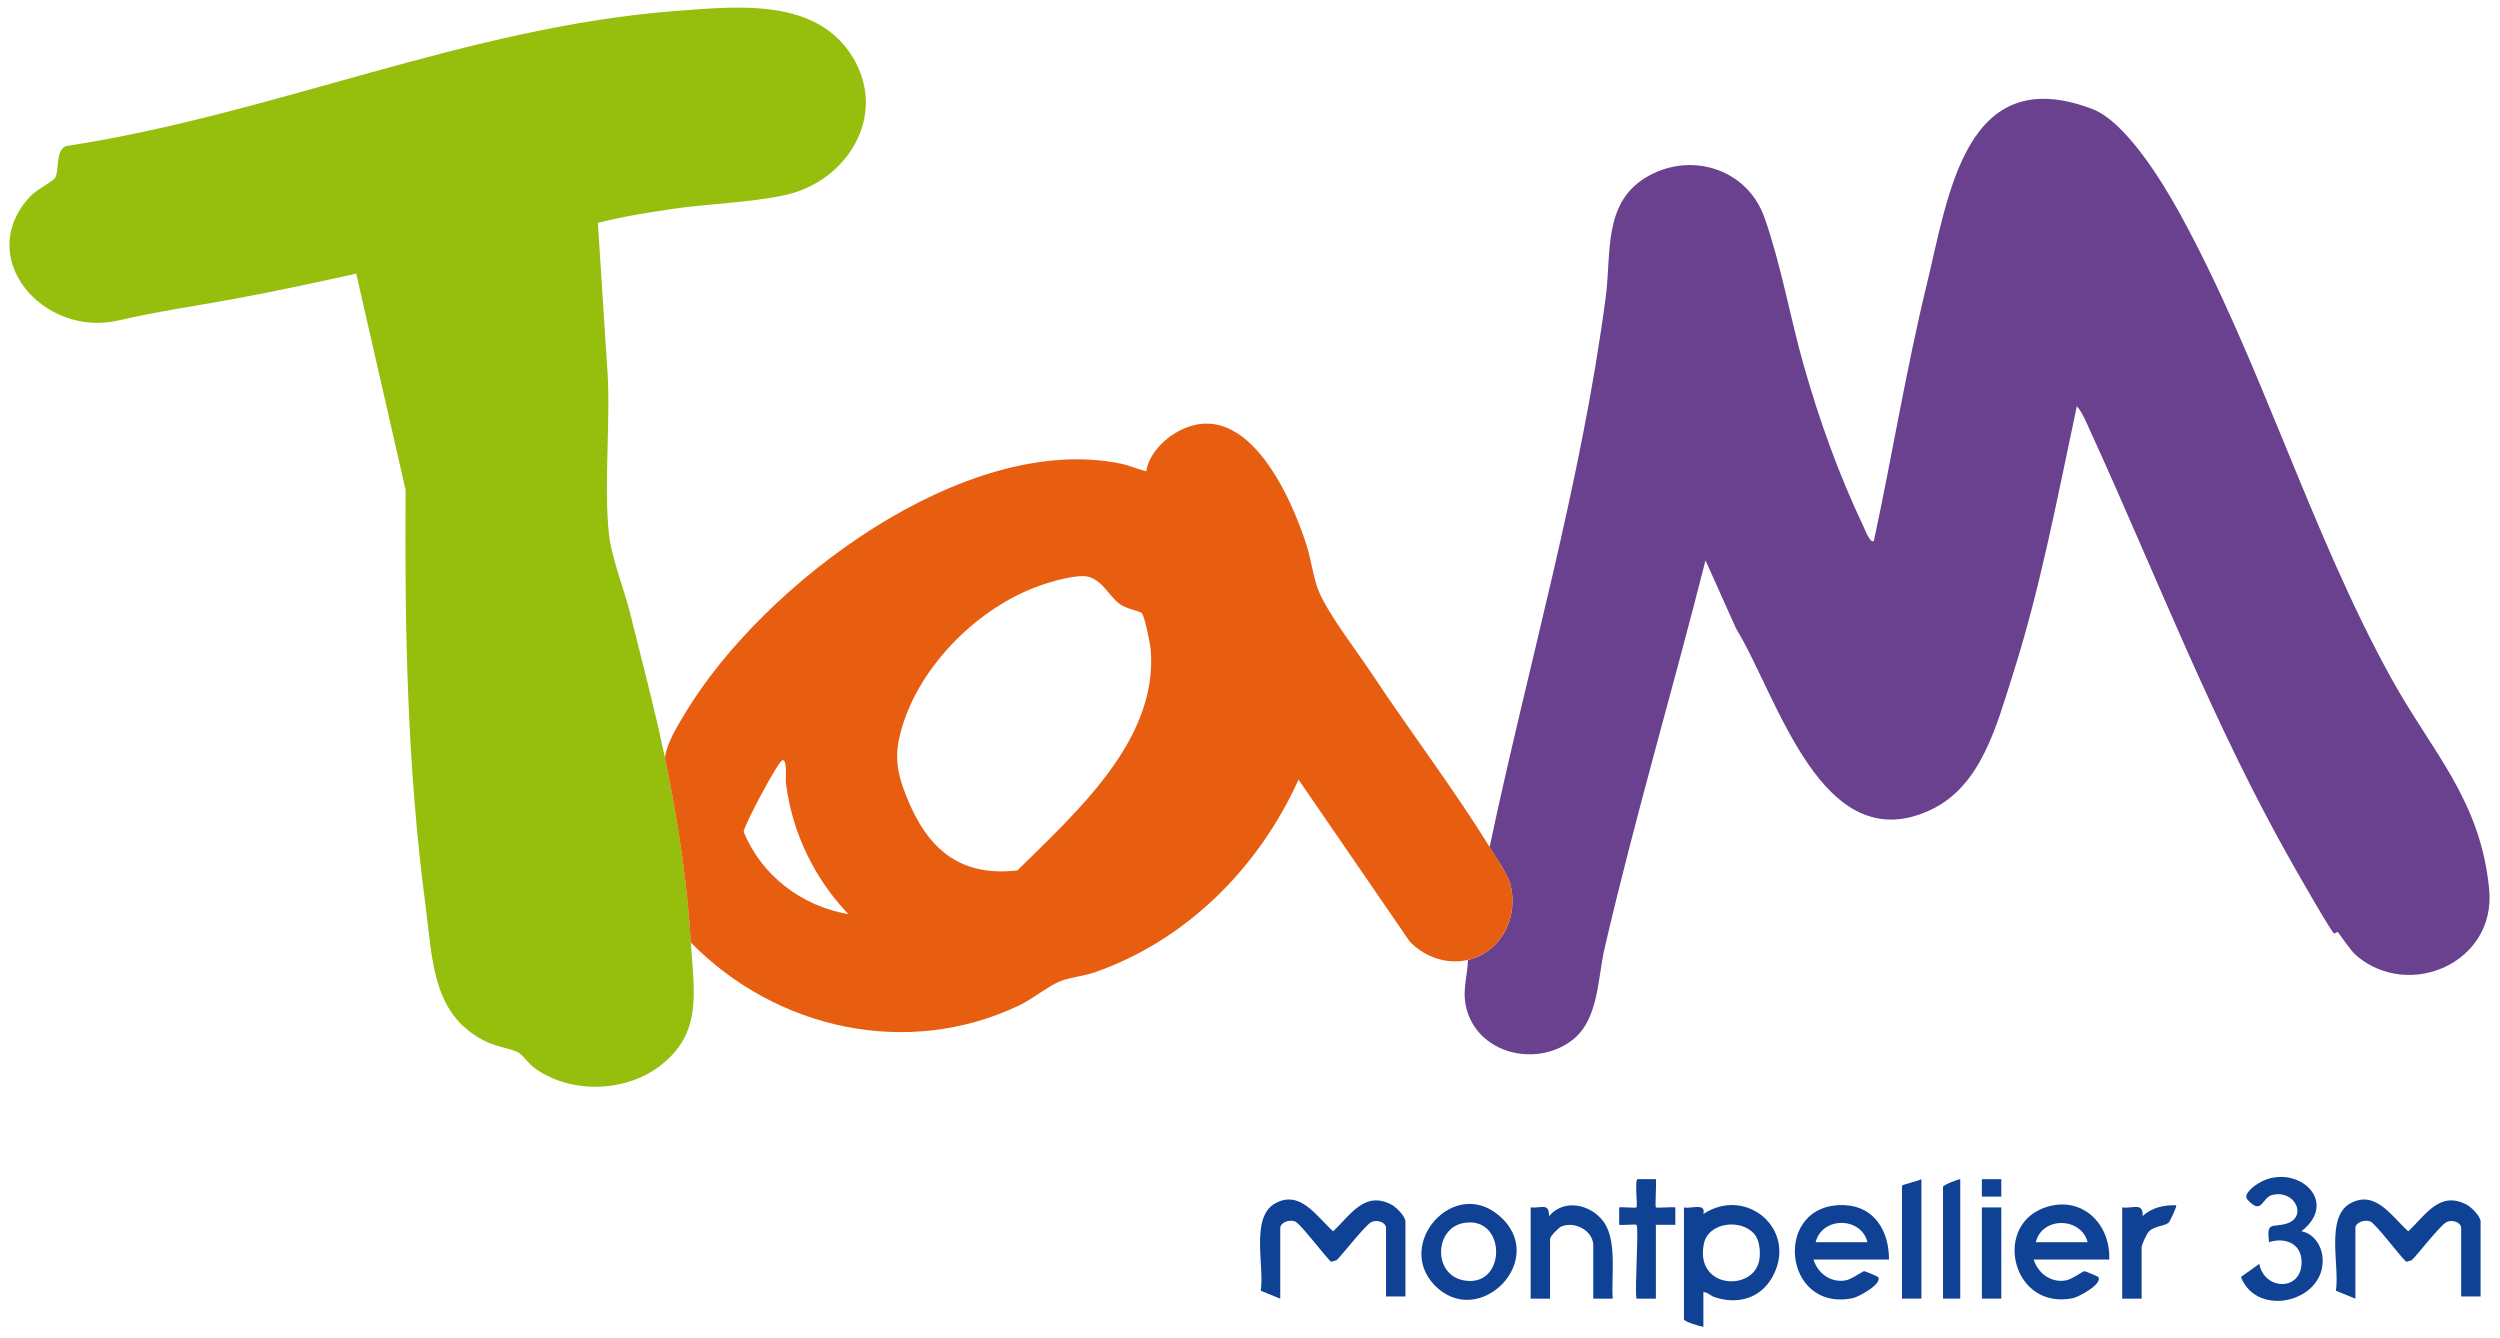 <svg width="114" height="61" viewBox="0 0 114 61" fill="none" xmlns="http://www.w3.org/2000/svg">
<g clip-path="url(#clip0_339_71)">
<path d="M67.927 38.62C69.697 30.254 72.114 22.004 73.227 13.501C73.475 11.603 73.107 9.323 74.982 8.136C76.987 6.866 79.656 7.641 80.46 9.922C81.222 12.085 81.623 14.448 82.245 16.643C82.96 19.163 83.847 21.637 84.971 24.001C85.019 24.1 85.297 24.834 85.45 24.659C86.284 20.774 86.922 16.834 87.86 12.972C88.856 8.874 89.619 2.765 95.42 4.975C96.925 5.548 98.603 8.288 99.382 9.703C103.092 16.451 105.337 24.236 109.06 30.963C110.917 34.317 113.11 36.464 113.506 40.553C113.83 43.906 109.851 45.619 107.45 43.575C107.166 43.334 106.655 42.539 106.598 42.499C106.575 42.482 106.459 42.584 106.434 42.567C106.282 42.461 104.762 39.789 104.53 39.382C100.932 33.052 98.334 26.251 95.311 19.642C95.146 19.282 94.96 18.814 94.704 18.52C93.829 22.622 93.055 26.781 91.778 30.779C91.045 33.072 90.356 35.838 88.046 36.927C83.06 39.278 81.056 31.733 79.162 28.657L77.771 25.553C76.277 31.46 74.542 37.314 73.167 43.253C72.857 44.592 72.901 46.442 71.757 47.379C70.188 48.665 67.542 48.131 66.911 46.13C66.635 45.255 66.903 44.65 66.94 43.773C68.481 43.401 69.266 41.796 68.866 40.302C68.753 39.882 68.183 39.04 67.926 38.624L67.927 38.62Z" fill="#69418E"/>
<path d="M31.502 42.977C31.64 45.239 32.073 47.153 30.017 48.663C28.416 49.838 25.918 49.868 24.324 48.663C24.09 48.486 23.83 48.096 23.62 47.985C23.306 47.82 22.696 47.737 22.281 47.55C19.698 46.385 19.737 43.808 19.408 41.329C18.573 35.034 18.448 28.694 18.496 22.343L16.243 12.477C14.388 12.89 12.521 13.289 10.651 13.635C8.78 13.981 7.213 14.192 5.418 14.61C1.93 15.423 -1.245 11.668 1.424 8.908C1.641 8.684 2.428 8.249 2.508 8.116C2.721 7.758 2.506 6.843 3.026 6.657C12.424 5.23 21.335 1.211 30.864 0.496C33.637 0.288 37.295 -0.119 38.928 2.682C40.467 5.322 38.603 8.257 35.855 8.883C34.288 9.24 32.33 9.281 30.683 9.524C29.54 9.693 28.384 9.877 27.264 10.163L27.668 16.484C27.895 18.992 27.502 21.955 27.773 24.4C27.884 25.415 28.474 26.922 28.74 27.983C29.282 30.165 29.863 32.362 30.323 34.561C30.905 37.346 31.332 40.138 31.504 42.978L31.502 42.977Z" fill="#96BE0D"/>
<path d="M67.927 38.62C68.184 39.036 68.756 39.878 68.868 40.298C69.268 41.791 68.483 43.398 66.942 43.769C65.983 44.001 64.959 43.645 64.281 42.93L59.213 35.55C57.399 39.572 54.11 42.87 49.931 44.334C49.436 44.508 48.817 44.563 48.363 44.737C47.824 44.943 47.095 45.549 46.5 45.834C41.399 48.281 35.399 46.953 31.501 42.977C31.328 40.137 30.902 37.345 30.32 34.56C30.412 33.856 30.894 33.1 31.263 32.488C34.772 26.668 43.967 19.685 51.095 21.139C51.499 21.221 51.872 21.399 52.273 21.489C52.359 20.797 52.981 20.115 53.563 19.764C56.718 17.859 58.836 22.518 59.585 24.879C59.795 25.543 59.891 26.383 60.147 26.988C60.588 28.027 61.913 29.751 62.589 30.771C64.322 33.386 66.281 35.962 67.927 38.621V38.62ZM52.054 27.948C51.962 27.87 51.375 27.759 51.099 27.571C50.583 27.22 50.345 26.543 49.688 26.316C49.193 26.145 47.988 26.505 47.455 26.691C44.645 27.666 41.97 30.306 41.123 33.195C40.768 34.403 40.872 35.161 41.329 36.311C42.266 38.661 43.719 40.001 46.396 39.69C49.043 37.059 52.794 33.78 52.475 29.655C52.454 29.383 52.2 28.072 52.054 27.949V27.948ZM38.69 41.688C37.133 40.065 36.113 37.949 35.836 35.697C35.813 35.508 35.915 34.66 35.688 34.66C35.502 34.66 33.876 37.737 33.913 37.934C34.731 39.938 36.576 41.327 38.69 41.687V41.688Z" fill="#E85E10"/>
<path d="M64.088 59.119H63.203V56C63.203 55.733 62.79 55.601 62.539 55.724C62.252 55.865 61.26 57.159 60.946 57.469L60.697 57.538C60.39 57.252 59.311 55.811 59.066 55.702C58.82 55.592 58.38 55.737 58.38 56V59.219L57.489 58.856C57.67 57.745 57.006 55.509 58.146 54.875C59.286 54.241 60.025 55.456 60.791 56.148C61.581 55.408 62.229 54.272 63.468 54.941C63.68 55.055 64.088 55.472 64.088 55.704V59.121V59.119Z" fill="#0F4294"/>
<path d="M113.115 59.119H112.229V56C112.229 55.733 111.817 55.601 111.566 55.724C111.278 55.865 110.286 57.159 109.972 57.469L109.724 57.538C109.416 57.252 108.338 55.811 108.092 55.702C107.846 55.592 107.406 55.737 107.406 56V59.219L106.516 58.856C106.697 57.745 106.032 55.509 107.172 54.875C108.313 54.241 109.051 55.456 109.817 56.148C110.608 55.408 111.256 54.272 112.494 54.941C112.706 55.055 113.115 55.472 113.115 55.704V59.121V59.119Z" fill="#0F4294"/>
<path d="M77.674 58.92V60.505C77.517 60.484 76.788 60.266 76.788 60.159V55.06C77.143 55.127 77.798 54.837 77.675 55.358C79.66 54.051 82.025 56.12 80.805 58.259C80.255 59.225 79.205 59.495 78.186 59.15C77.985 59.083 77.877 58.922 77.675 58.922L77.674 58.92ZM80.004 56.279C79.397 55.555 77.897 55.731 77.696 56.716C77.268 58.812 80.051 58.919 80.235 57.389C80.277 57.044 80.233 56.55 80.004 56.279Z" fill="#0F4294"/>
<path d="M96.182 57.435H92.736C92.938 58.077 93.541 58.513 94.216 58.383C94.488 58.332 94.973 57.969 95.049 57.965C95.083 57.962 95.665 58.204 95.684 58.233C95.895 58.544 94.783 59.144 94.534 59.195C91.802 59.756 90.881 56.016 93.13 55.109C94.813 54.43 96.245 55.713 96.182 57.435ZM95.196 56.643C94.901 55.497 93.122 55.461 92.834 56.643H95.196Z" fill="#0F4294"/>
<path d="M86.14 57.435H82.694C82.896 58.077 83.499 58.513 84.174 58.383C84.446 58.332 84.931 57.968 85.007 57.965C85.041 57.962 85.623 58.204 85.642 58.233C85.853 58.544 84.74 59.144 84.492 59.195C81.252 59.862 80.819 54.804 84.124 54.956C85.488 55.018 86.145 56.158 86.138 57.435H86.14ZM85.156 56.643C84.864 55.472 83.084 55.472 82.794 56.643H85.156Z" fill="#0F4294"/>
<path d="M104.943 56.146C105.488 56.239 105.854 56.78 105.906 57.315C106.105 59.347 102.924 60.144 102.187 58.229L103.024 57.633C103.255 58.868 105.018 58.898 104.95 57.481C104.91 56.669 104.156 56.418 103.467 56.642C103.35 55.669 103.603 55.993 104.256 55.8C105.224 55.514 104.686 54.257 103.637 54.483C103.118 54.595 103.171 55.452 102.487 54.707C102.27 54.472 102.744 54.11 102.941 53.985C104.596 52.931 106.771 54.719 104.943 56.146Z" fill="#0F4294"/>
<path d="M65.402 58.589C63.625 56.719 66.265 53.697 68.324 55.402C70.712 57.381 67.428 60.719 65.402 58.589ZM66.721 55.773C65.415 56.025 65.332 58.115 66.742 58.384C68.721 58.762 68.722 55.386 66.721 55.773Z" fill="#0F4294"/>
<path d="M69.798 55.058C70.306 55.106 70.639 54.831 70.635 55.455C71.334 54.639 72.549 54.918 73.129 55.718C73.748 56.572 73.47 58.201 73.539 59.219H72.653V56.792C72.653 56.133 71.826 55.67 71.201 55.927C71.063 55.984 70.683 56.383 70.683 56.495V59.218H69.798V55.058Z" fill="#0F4294"/>
<path d="M74.622 55.851C74.588 55.816 73.978 55.876 73.834 55.851V55.057C73.979 55.032 74.586 55.094 74.622 55.057C74.686 54.992 74.528 53.789 74.678 53.767H75.508C75.541 53.967 75.463 55.011 75.508 55.057C75.545 55.094 76.239 55.029 76.395 55.057V55.851H75.508V59.218H74.623C74.534 58.784 74.741 55.969 74.623 55.851H74.622Z" fill="#0F4294"/>
<path d="M96.772 55.059C97.284 55.119 97.725 54.809 97.707 55.455C98.105 55.065 98.692 54.941 99.233 54.961C99.278 55.002 98.951 55.695 98.889 55.753C98.717 55.913 98.263 55.893 98.001 56.146C97.879 56.265 97.658 56.76 97.658 56.891V59.218H96.773V55.059H96.772Z" fill="#0F4294"/>
<path d="M87.616 53.771V59.217H86.731V54.068C86.731 54.02 87.51 53.842 87.616 53.771Z" fill="#0F4294"/>
<path d="M89.388 53.771V59.217H88.602V54.118C88.602 54.043 89.244 53.779 89.388 53.772V53.771Z" fill="#0F4294"/>
<path d="M91.259 55.058H90.374V59.217H91.259V55.058Z" fill="#0F4294"/>
<path d="M91.259 53.771H90.373V54.565H91.259V53.771Z" fill="#0F4294"/>
</g>
<defs>
<clipPath id="clip0_339_71">
<rect width="114" height="61" fill="white"/>
</clipPath>
</defs>
</svg>
